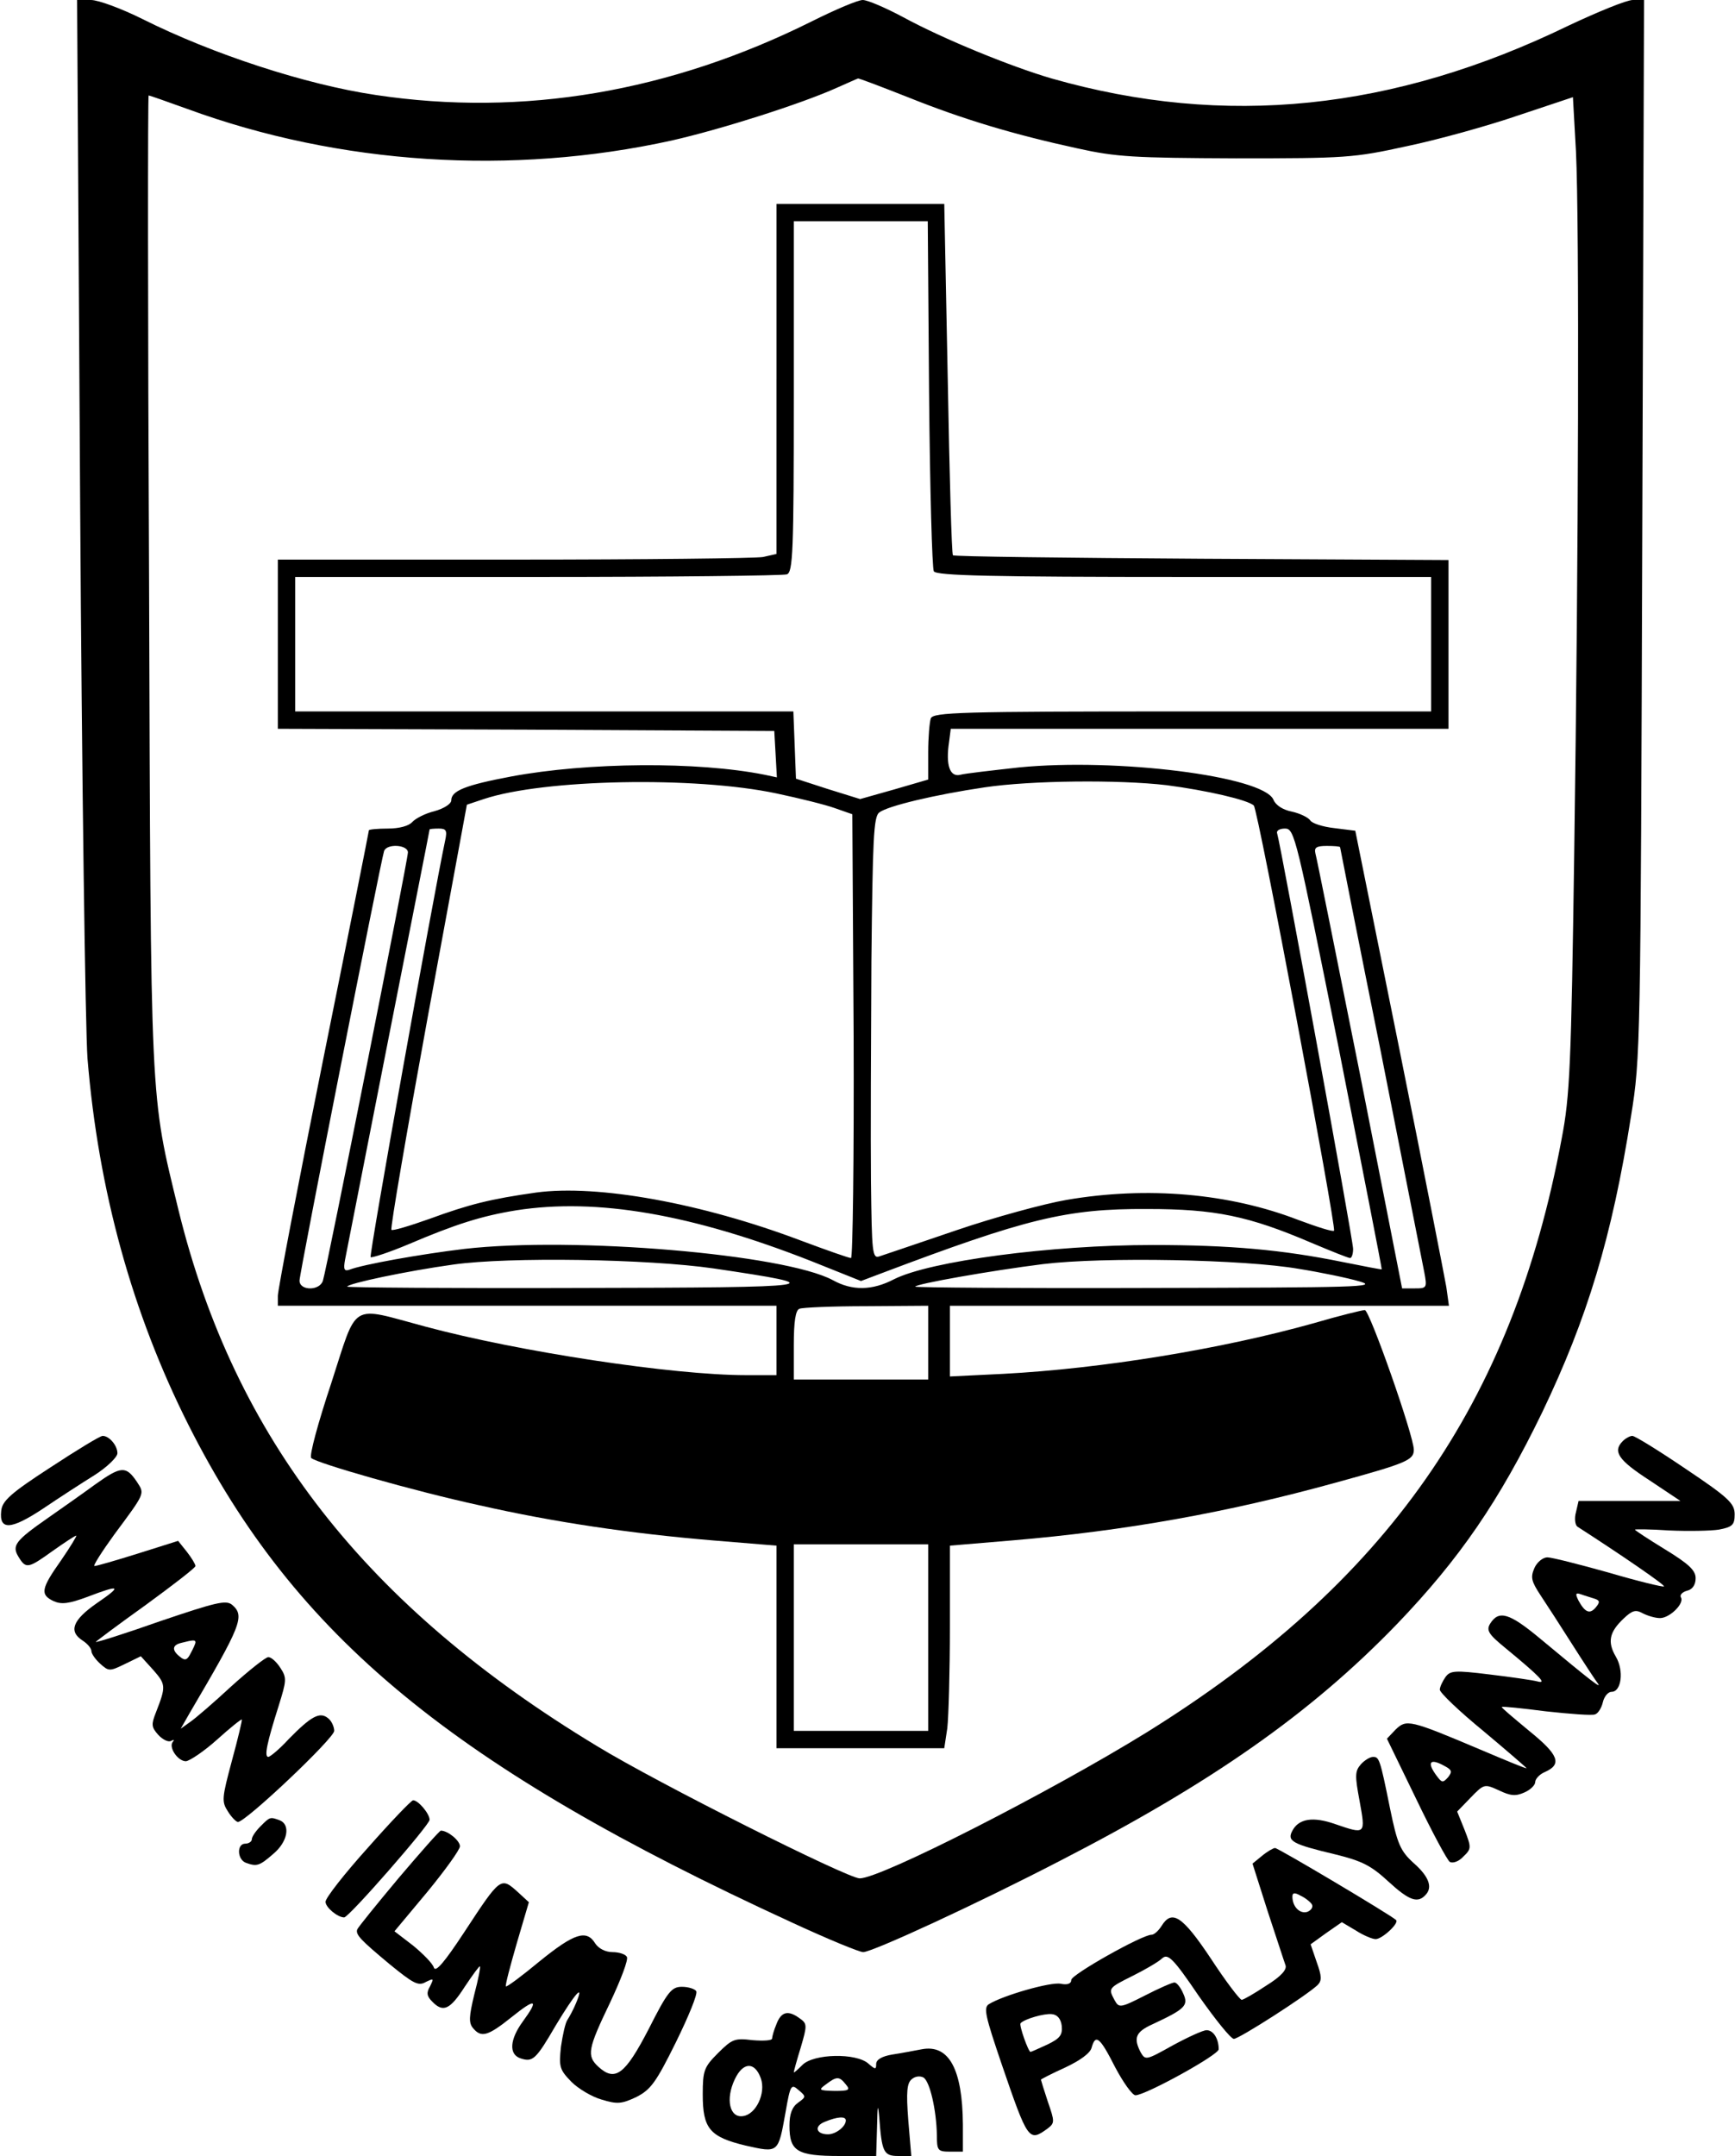 <?xml version="1.0" encoding="UTF-8" standalone="yes"?>
<svg version="1.0" xmlns="http://www.w3.org/2000/svg" width="400" height="496.8" viewBox="0 0 400 497" preserveAspectRatio="xMidYMid meet">
  <g transform="translate(0,497) scale(0.1,-0.1)" fill="#000000" stroke="none">
    <path d="M184 3813 c4 -640 12 -1214 17 -1283 25 -304 103 -587 233 -845 246
-488 611 -788 1390 -1146 82 -38 157 -69 166 -69 21 0 262 111 455 211 348
179 577 339 776 545 145 151 236 284 335 488 104 217 161 404 205 683 22 136
22 159 26 1356 l4 1217 -26 0 c-14 0 -80 -27 -148 -59 -404 -196 -792 -236
-1192 -122 -93 27 -250 91 -342 141 -41 22 -83 40 -94 40 -11 0 -63 -22 -117
-49 -327 -163 -667 -221 -1006 -170 -162 24 -376 94 -538 175 -48 24 -102 44
-119 44 l-32 0 7 -1157z m1909 933 c127 -51 244 -86 391 -118 90 -20 130 -22
366 -23 253 0 271 1 394 28 72 15 187 47 257 71 l126 42 7 -125 c8 -166 6
-930 -4 -1616 -7 -491 -10 -562 -29 -660 -114 -612 -404 -1025 -958 -1369
-222 -137 -612 -336 -661 -336 -28 0 -467 220 -606 305 -533 322 -836 710
-965 1235 -66 272 -64 223 -68 1453 -3 614 -3 1117 -1 1117 2 0 42 -14 89 -31
352 -129 749 -154 1117 -73 115 26 300 85 382 122 25 11 47 21 48 21 2 1 54
-19 115 -43z"/>
    <path d="M1790 4096 l0 -403 -31 -7 c-17 -3 -276 -6 -575 -6 l-544 0 0 -195 0
-195 573 -2 572 -3 3 -53 3 -54 -28 6 c-155 31 -408 29 -585 -4 -106 -20 -138
-33 -138 -55 0 -8 -17 -19 -39 -25 -21 -5 -44 -17 -51 -25 -8 -9 -30 -15 -56
-15 -24 0 -44 -2 -44 -4 0 -2 -47 -239 -105 -526 -58 -288 -105 -534 -105
-547 l0 -23 575 0 575 0 0 -80 0 -80 -70 0 c-169 0 -524 54 -740 112 -176 47
-155 60 -217 -131 -30 -90 -51 -167 -46 -172 13 -12 236 -76 388 -109 172 -39
348 -65 539 -81 l146 -12 0 -234 0 -233 194 0 193 0 7 46 c3 26 6 131 6 234
l0 187 143 12 c261 22 496 64 746 133 164 45 181 52 181 76 0 32 -102 322
-113 322 -6 0 -59 -13 -117 -30 -214 -60 -490 -105 -717 -117 l-123 -6 0 81 0
82 576 0 575 0 -6 43 c-4 23 -52 269 -108 547 l-102 505 -48 6 c-27 3 -52 11
-56 18 -5 7 -24 16 -42 20 -21 4 -38 15 -43 28 -25 54 -361 96 -586 74 -63 -7
-125 -14 -136 -17 -24 -6 -34 22 -26 75 l4 31 574 0 574 0 0 195 0 194 -569 3
c-313 2 -572 5 -574 8 -3 3 -8 186 -12 408 l-8 402 -193 0 -194 0 0 -404z
m352 -33 c2 -219 7 -404 11 -410 6 -10 133 -13 578 -13 l569 0 0 -155 0 -155
-574 0 c-514 0 -574 -2 -580 -16 -3 -9 -6 -44 -6 -78 l0 -63 -79 -23 -78 -22
-74 23 -74 24 -3 78 -3 77 -574 0 -575 0 0 155 0 155 559 0 c308 0 566 3 575
6 14 5 16 51 16 410 l0 404 155 0 154 0 3 -397z m-352 -922 c52 -11 113 -26
135 -34 l40 -14 3 -512 c1 -281 -2 -511 -6 -511 -5 0 -56 18 -115 40 -230 87
-470 130 -611 111 -106 -15 -154 -27 -247 -61 -45 -16 -85 -28 -87 -25 -3 3
35 224 84 492 l90 488 39 13 c138 46 486 53 675 13z m900 19 c92 -12 188 -34
201 -47 10 -10 191 -974 185 -980 -3 -3 -40 9 -83 25 -158 61 -347 78 -534 46
-52 -9 -166 -40 -254 -70 -88 -30 -168 -57 -177 -60 -17 -6 -18 7 -20 172 -1
99 0 328 1 509 3 281 5 332 18 342 19 15 128 41 243 58 107 16 309 18 420 5z
m-1664 -127 c-28 -132 -176 -957 -172 -961 3 -2 43 11 88 30 108 46 168 65
248 78 186 29 405 -9 680 -117 l115 -46 45 17 c336 127 429 150 615 149 157 0
234 -16 379 -78 45 -19 85 -35 89 -35 4 0 7 10 7 21 0 21 -167 932 -175 957
-3 7 5 12 18 12 22 0 26 -19 124 -507 55 -280 100 -509 99 -509 0 -1 -41 7
-91 17 -138 28 -259 39 -437 39 -235 0 -514 -37 -597 -79 -50 -26 -96 -27
-141 -2 -112 60 -597 101 -850 72 -100 -12 -235 -36 -265 -48 -12 -4 -14 1
-10 23 3 16 48 245 100 509 52 264 95 481 95 483 0 1 9 2 21 2 17 0 20 -4 15
-27z m-86 -28 c0 -17 -187 -960 -196 -987 -7 -24 -54 -24 -54 0 0 17 187 965
195 990 6 18 55 15 55 -3z m2150 12 c0 -1 42 -214 94 -472 51 -259 96 -487
100 -507 7 -37 6 -38 -22 -38 l-29 0 -97 493 c-54 270 -100 500 -103 510 -3
13 2 17 26 17 17 0 31 -1 31 -3z m-1445 -971 c278 -41 261 -44 -312 -45 -293
-1 -533 1 -533 3 0 7 137 36 245 51 128 18 448 13 600 -9z m1350 -1 c50 -8
113 -21 140 -29 45 -13 -7 -14 -487 -15 -296 -1 -538 1 -538 3 0 6 175 37 295
52 139 17 464 11 590 -11z m-855 -170 l0 -85 -155 0 -155 0 0 79 c0 54 4 81
13 84 6 3 76 6 155 6 l142 1 0 -85z m0 -680 l0 -215 -155 0 -155 0 0 215 0
215 155 0 155 0 0 -215z"/>
    <path d="M115 1587 c-91 -59 -111 -77 -113 -100 -5 -45 22 -44 96 5 37 25 91
60 120 78 28 18 52 41 52 50 0 18 -19 40 -34 40 -6 0 -60 -33 -121 -73z"/>
    <path d="M3742 1648 c-24 -24 -10 -44 61 -90 l72 -48 -117 0 -118 0 -6 -26
c-4 -14 -2 -29 3 -33 104 -67 203 -135 200 -138 -2 -2 -60 12 -128 32 -68 19
-131 35 -141 35 -10 0 -24 -11 -30 -25 -9 -21 -7 -30 14 -62 14 -21 47 -72 73
-113 26 -41 53 -82 59 -90 11 -15 -13 3 -133 103 -71 59 -95 66 -115 34 -9
-15 -4 -24 34 -55 85 -70 97 -84 75 -78 -11 3 -60 10 -110 16 -81 10 -91 9
-102 -6 -7 -10 -13 -23 -13 -29 0 -7 45 -50 100 -95 55 -46 100 -85 100 -86 0
-2 -48 18 -107 43 -163 69 -170 70 -195 46 l-20 -21 67 -138 c37 -77 72 -142
78 -146 7 -4 21 1 31 12 19 18 19 21 3 62 l-17 42 31 32 c31 32 32 32 65 17
27 -13 39 -14 59 -5 14 6 25 17 25 24 0 7 10 18 22 23 41 18 32 40 -36 95 -36
30 -65 54 -63 55 1 2 47 -3 102 -10 55 -6 106 -10 113 -7 7 2 15 15 18 28 3
13 12 24 20 24 23 0 29 49 10 81 -20 34 -15 57 18 88 20 19 28 21 44 12 12 -6
29 -11 40 -11 22 0 57 34 48 48 -3 5 3 12 14 15 13 3 20 14 20 29 0 18 -16 33
-70 66 -39 24 -70 44 -70 46 0 1 36 1 79 -2 44 -2 96 -1 115 2 31 6 36 11 36
35 0 25 -13 38 -113 105 -62 42 -117 76 -123 76 -5 0 -15 -5 -22 -12z m-66
-363 c13 -4 14 -8 4 -20 -14 -17 -25 -12 -40 15 -8 16 -7 19 5 15 8 -3 22 -7
31 -10z m-345 -386 c17 -9 18 -13 8 -26 -12 -13 -14 -13 -26 3 -24 32 -16 42
18 23z"/>
    <path d="M220 1549 c-30 -22 -80 -57 -110 -78 -76 -53 -84 -64 -68 -90 17 -28
22 -27 79 14 27 19 51 35 54 35 2 0 -13 -25 -35 -57 -46 -65 -49 -79 -17 -94
18 -8 35 -6 78 10 76 29 81 26 21 -15 -56 -39 -65 -65 -32 -86 11 -7 20 -18
20 -24 0 -6 9 -19 20 -29 20 -18 22 -18 57 -1 l37 18 29 -32 c29 -33 29 -38 6
-97 -11 -28 -11 -34 5 -52 10 -11 24 -18 30 -14 6 3 8 3 4 -2 -11 -12 11 -45
30 -45 9 1 42 23 72 50 30 27 56 48 57 46 1 -1 -9 -44 -23 -95 -23 -86 -24
-94 -9 -117 8 -13 19 -24 23 -24 18 0 222 193 222 210 0 9 -6 23 -14 29 -19
16 -39 5 -91 -48 -21 -23 -43 -41 -47 -41 -10 0 -3 33 24 118 18 58 19 64 4
87 -9 14 -21 25 -28 25 -6 0 -44 -30 -85 -67 -41 -38 -84 -75 -96 -83 l-21
-15 20 35 c120 204 129 225 98 251 -14 11 -38 5 -165 -38 -82 -29 -149 -50
-149 -48 0 1 52 40 115 85 63 46 115 86 115 90 0 4 -9 19 -20 33 l-20 25 -92
-29 c-51 -16 -96 -29 -101 -29 -4 0 17 33 46 73 72 97 70 93 52 121 -25 37
-36 37 -95 -5z m230 -365 c0 -3 -5 -14 -11 -25 -8 -16 -13 -18 -25 -8 -19 15
-18 27 4 32 27 7 32 7 32 1z"/>
    <path d="M3138 903 c-14 -16 -14 -26 -3 -85 14 -77 14 -77 -56 -53 -51 18 -84
13 -99 -15 -13 -24 -1 -31 100 -55 61 -15 82 -26 121 -62 49 -45 69 -52 88
-29 14 17 5 41 -29 71 -31 28 -38 44 -55 127 -23 114 -25 118 -39 118 -7 0
-20 -8 -28 -17z"/>
    <path d="M848 711 c-54 -60 -98 -116 -98 -125 0 -13 28 -36 43 -36 11 0 197
213 197 225 0 14 -26 45 -38 45 -4 0 -51 -49 -104 -109z"/>
    <path d="M600 760 c-11 -11 -20 -24 -20 -30 0 -5 -7 -10 -15 -10 -20 0 -19
-36 1 -44 25 -9 31 -8 63 20 34 28 41 68 15 78 -22 8 -22 8 -44 -14z"/>
    <path d="M918 640 c-51 -61 -94 -114 -95 -118 -4 -12 9 -25 75 -80 54 -44 66
-51 83 -41 19 9 19 9 10 -10 -9 -15 -7 -23 5 -35 25 -26 41 -19 75 34 18 27
34 49 35 47 2 -1 -4 -31 -13 -65 -12 -50 -13 -65 -3 -77 19 -23 34 -19 89 25
56 45 64 42 26 -10 -30 -41 -33 -76 -5 -85 28 -9 35 -3 81 76 44 73 67 100 47
52 -6 -15 -16 -33 -20 -39 -5 -7 -11 -35 -15 -62 -5 -47 -3 -53 24 -81 16 -16
48 -35 70 -41 36 -11 46 -10 80 6 33 17 45 33 91 126 29 59 51 112 47 118 -3
5 -18 10 -33 10 -24 0 -33 -11 -77 -98 -54 -104 -77 -122 -116 -86 -27 25 -24
41 27 147 25 53 43 100 39 106 -3 6 -18 11 -33 11 -16 0 -32 8 -40 20 -20 33
-49 23 -128 -41 -41 -34 -76 -60 -78 -58 -2 2 10 47 25 99 l28 95 -25 23 c-40
36 -40 36 -124 -92 -46 -70 -66 -93 -70 -82 -3 10 -25 32 -48 51 l-43 33 76
91 c41 50 75 97 75 105 0 13 -28 36 -44 36 -3 0 -47 -50 -98 -110z"/>
    <path d="M2910 692 l-22 -18 35 -110 c20 -60 38 -116 41 -124 4 -10 -10 -26
-44 -47 -27 -18 -53 -33 -57 -33 -5 1 -37 43 -71 95 -66 99 -90 114 -114 75
-7 -11 -17 -20 -23 -20 -22 0 -185 -92 -185 -104 0 -9 -9 -12 -24 -9 -23 5
-134 -27 -166 -47 -13 -8 -8 -28 29 -137 61 -178 63 -181 106 -150 17 13 17
16 1 62 -9 27 -16 50 -16 51 0 1 25 14 56 28 34 16 58 33 61 46 9 32 19 24 54
-45 19 -36 40 -65 47 -65 23 0 192 93 192 106 0 24 -12 44 -28 44 -8 0 -43
-16 -78 -35 -61 -34 -63 -35 -74 -16 -17 33 -12 47 28 65 75 35 83 43 70 71
-6 14 -15 25 -20 25 -5 0 -35 -13 -68 -30 -57 -29 -60 -29 -70 -11 -15 28 -15
28 43 57 28 14 59 32 67 40 13 11 25 0 84 -87 38 -54 74 -99 81 -99 12 0 168
100 193 124 10 10 10 20 -2 53 l-14 41 36 26 36 25 32 -19 c17 -11 38 -20 46
-20 15 0 55 37 47 44 -11 11 -272 166 -279 166 -4 0 -18 -8 -30 -18z m115
-112 c3 -6 -1 -13 -10 -17 -17 -6 -35 11 -35 35 0 9 5 10 19 2 11 -5 23 -15
26 -20z m-577 -280 c2 -21 -4 -29 -33 -43 -20 -9 -37 -17 -39 -17 -5 0 -27 62
-23 66 9 10 55 23 72 21 13 -1 21 -11 23 -27z"/>
    <path d="M1790 304 c-6 -14 -10 -29 -10 -33 0 -5 -20 -6 -45 -4 -41 5 -47 3
-80 -30 -32 -32 -35 -40 -35 -95 0 -79 16 -98 99 -118 76 -17 75 -18 92 77 11
63 13 66 30 51 18 -15 17 -16 -1 -29 -14 -10 -20 -26 -20 -53 0 -59 17 -70
116 -70 l84 0 2 68 c1 49 2 55 5 22 6 -81 10 -90 44 -90 l30 0 -7 83 c-5 65
-3 85 8 94 8 7 19 8 27 4 15 -9 30 -76 31 -133 0 -35 2 -38 30 -38 l30 0 0 63
c-1 127 -32 185 -95 173 -16 -3 -47 -9 -67 -12 -25 -4 -38 -12 -38 -22 0 -13
-2 -13 -18 1 -28 25 -126 23 -152 -3 -11 -11 -20 -19 -20 -17 0 2 7 28 16 57
15 51 15 55 -2 67 -27 20 -43 16 -54 -13z m-36 -125 c12 -34 -11 -83 -41 -87
-31 -5 -41 39 -19 85 19 40 46 41 60 2z m196 -14 c11 -13 7 -15 -26 -15 -36 1
-38 2 -20 15 25 19 31 19 46 0z m0 -83 c0 -14 -23 -32 -41 -32 -28 0 -33 19
-7 29 29 12 48 13 48 3z"/>
  </g>
</svg>